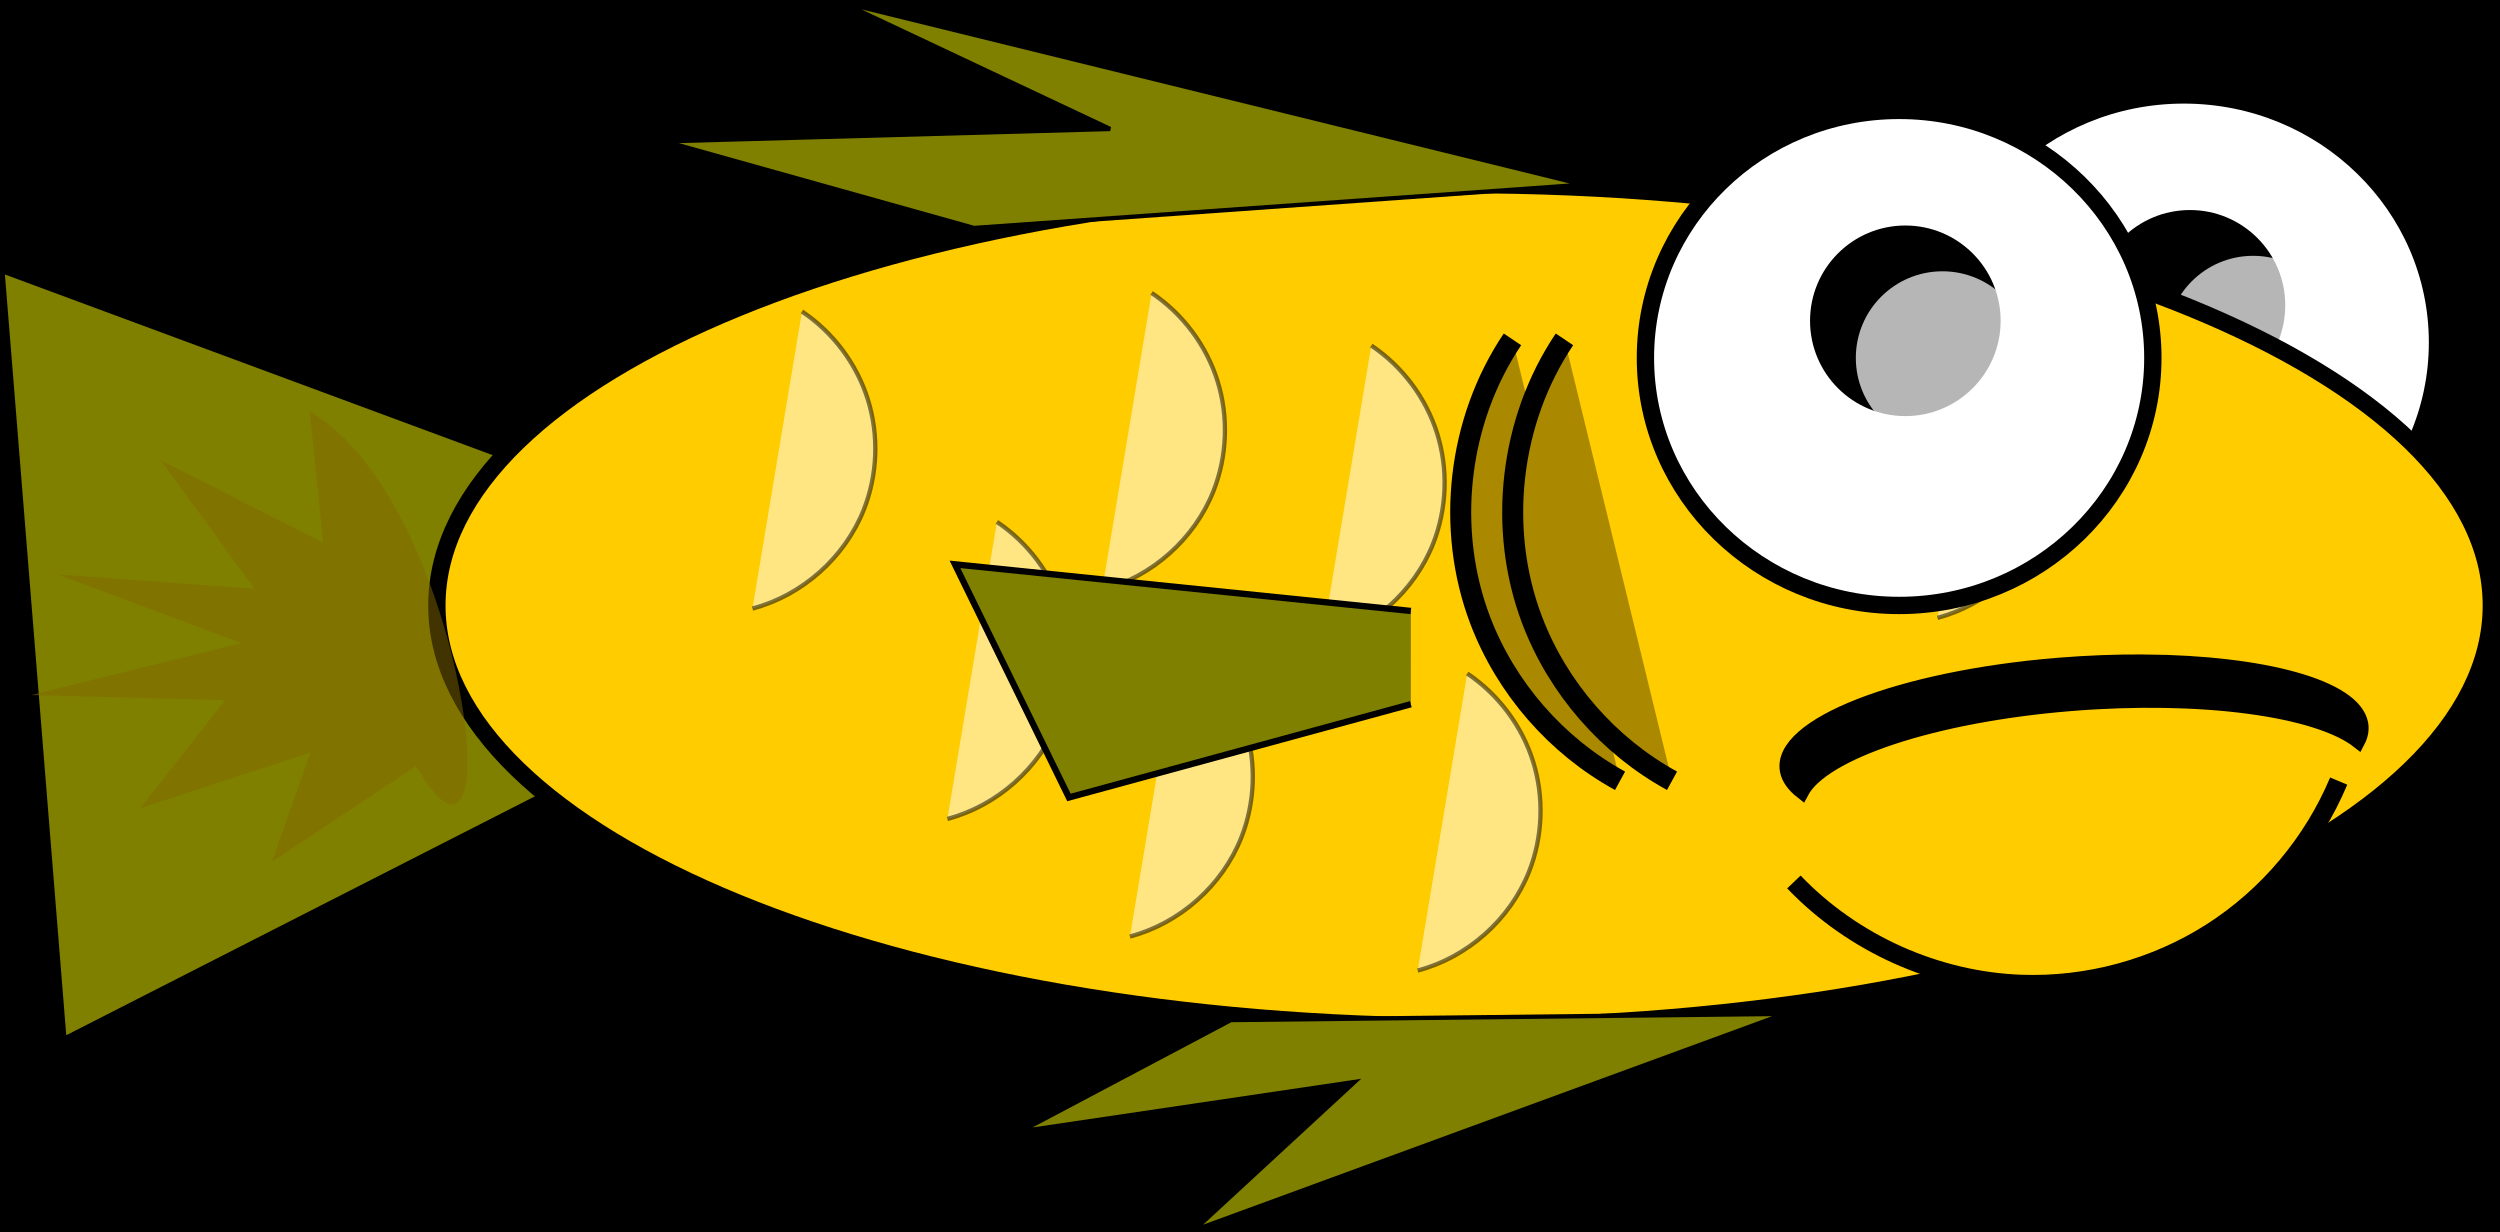 <?xml version="1.0"?><svg width="577.143" height="284.531" xmlns="http://www.w3.org/2000/svg">

 <rect width="100%" height="100%" fill="#333333" stroke="none"/>

 <g>
  <title>Layer 1</title>
  <rect id="svg_1" height="312" width="605" y="-13.531" x="-10.143" stroke-width="0" stroke="#000000" fill="#000000"/>
  <g id="layer1">
   <path fill="#808000" stroke="#000000" stroke-width="1px" id="path2989" d="m160.571,165.487l-145.714,74.286l-14.286,-177.143l154.286,57.143l5.714,45.714"/>
   <path opacity="0.508" fill="#ffffff" stroke="#000000" stroke-width="1px" d="m524.429,70.487c7.177,4.794 12.641,12.097 15.216,20.334c2.574,8.238 2.24,17.353 -0.93,25.38c-4.37,11.066 -14.212,19.814 -25.714,22.857" id="path3176"/>
   <path fill="#ffffff" fill-rule="nonzero" stroke="#000000" stroke-width="4" stroke-miterlimit="4" stroke-dashoffset="0" d="m562.715,79.059c0,31.559 -26.223,57.143 -58.571,57.143c-32.348,0 -58.571,-25.584 -58.571,-57.143c0,-31.559 26.223,-57.143 58.571,-57.143c32.348,0 58.571,25.584 58.571,57.143z" id="path2993"/>
   <path fill="#000000" fill-rule="nonzero" stroke="#000000" stroke-width="4" stroke-miterlimit="4" stroke-dashoffset="0" d="m525.567,70.487c0,11.046 -8.954,20 -20,20c-11.046,0 -20,-8.954 -20,-20c0,-11.046 8.954,-20 20,-20c11.046,0 20,8.954 20,20z" id="path2997"/>
   <path opacity="0.711" fill="#ffffff" fill-rule="nonzero" stroke-width="4" id="path3869" d="m540.147,79.058c0,11.046 -8.954,20 -20,20c-11.046,0 -20,-8.954 -20,-20c0,-11.046 8.954,-20 20,-20c11.046,0 20,8.954 20,20z"/>
   <path fill="#ffcc00" fill-rule="nonzero" stroke="#000000" stroke-width="4" stroke-miterlimit="4" stroke-dashoffset="0" d="m575.143,139.773c0,53.651 -106.172,97.143 -237.143,97.143c-130.97,0 -237.143,-43.492 -237.143,-97.143c0,-53.651 106.172,-97.143 237.143,-97.143c130.97,0 237.143,43.492 237.143,97.143z" id="path2987"/>
   <path opacity="0.508" fill="#ffffff" stroke="#000000" stroke-width="1px" id="path3180" d="m230.143,120.487c7.177,4.794 12.641,12.097 15.215,20.334c2.574,8.238 2.24,17.353 -0.93,25.38c-4.37,11.066 -14.212,19.814 -25.714,22.857"/>
   <path opacity="0.508" fill="#ffffff" stroke="#000000" stroke-width="1px" d="m316.571,79.773c7.177,4.794 12.641,12.097 15.215,20.334c2.574,8.238 2.24,17.353 -0.93,25.38c-4.37,11.066 -14.212,19.814 -25.714,22.857" id="path3184"/>
   <path opacity="0.508" fill="#ffffff" stroke="#000000" stroke-width="1px" id="path3188" d="m185.143,71.916c7.177,4.794 12.641,12.097 15.215,20.334c2.574,8.238 2.24,17.353 -0.93,25.38c-4.37,11.066 -14.212,19.814 -25.714,22.857"/>
   <path opacity="0.508" fill="#ffffff" stroke="#000000" stroke-width="1px" d="m265.857,67.63c7.177,4.794 12.641,12.097 15.215,20.334c2.574,8.238 2.24,17.353 -0.93,25.38c-4.37,11.066 -14.212,19.814 -25.714,22.857" id="path3194"/>
   <path opacity="0.508" fill="#ffffff" stroke="#000000" stroke-width="1px" id="path3196" d="m338.714,155.487c7.177,4.794 12.641,12.097 15.215,20.334c2.574,8.238 2.24,17.353 -0.93,25.38c-4.37,11.066 -14.212,19.814 -25.714,22.857"/>
   <path opacity="0.508" fill="#ffffff" stroke="#000000" stroke-width="1px" d="m272.286,147.63c7.177,4.794 12.641,12.097 15.215,20.334c2.574,8.238 2.24,17.353 -0.93,25.38c-4.37,11.066 -14.212,19.814 -25.714,22.857" id="path3198"/>
   <path fill="#000000" fill-rule="nonzero" stroke="#000000" stroke-width="3.159" stroke-miterlimit="4" stroke-dashoffset="0" id="path3786" d="m495.058,152.666c-6.336,-0.047 -13.022,0.198 -19.891,0.76c-36.63,2.999 -64.685,13.976 -62.687,24.497c0.342,1.802 1.562,3.461 3.503,4.979c4.806,-9.113 30.17,-17.713 61.986,-20.318c30.349,-2.485 57.033,1.273 66.434,8.619c0.725,-1.377 0.993,-2.779 0.731,-4.16c-1.624,-8.549 -22.62,-14.177 -50.077,-14.378z"/>
   <path fill="#808000" stroke="#000000" stroke-width="1px" id="path3002" d="m365.571,42.63l-171.429,-42.143l62.143,29.286l-102.857,2.857l71.429,20l140.714,-10"/>
   <path fill="#808000" stroke="#000000" stroke-width="1.472px" id="path3006" d="m325.703,141.047l-105.242,-10.763l26.31,53.813l78.931,-21.525"/>
   <path fill="#aa8800" stroke="#000000" stroke-width="4.846" stroke-miterlimit="4" d="m349.164,78.344c-12.617,18.76 -15.484,43.716 -7.451,64.849c5.944,15.637 17.611,29.027 32.287,37.057" id="path3881"/>
   <path fill="#808000" stroke="#000000" stroke-width="1px" id="path3887" d="m412,234.059l-136.429,50l37.143,-34.286l-77.143,11.429l48.571,-25.714l127.857,-1.429"/>
   <g id="g3035">
    <path opacity="0.508" fill="#ffffff" stroke="#000000" stroke-width="1px" d="m458.714,74.059c7.177,4.794 12.641,12.097 15.215,20.334c2.574,8.238 2.24,17.353 -0.93,25.38c-4.37,11.066 -14.212,19.814 -25.714,22.857" id="path3037"/>
    <path fill="#ffffff" fill-rule="nonzero" stroke="#000000" stroke-width="4" stroke-miterlimit="4" stroke-dashoffset="0" d="m497,82.63c0,31.559 -26.223,57.143 -58.571,57.143c-32.348,0 -58.571,-25.584 -58.571,-57.143c0,-31.559 26.223,-57.143 58.571,-57.143c32.348,0 58.571,25.584 58.571,57.143z" id="path3039"/>
    <path fill="#000000" fill-rule="nonzero" stroke="#000000" stroke-width="4" stroke-miterlimit="4" stroke-dashoffset="0" d="m459.86,74.059c0,11.046 -8.954,20 -20,20c-11.046,0 -20,-8.954 -20,-20c0,-11.046 8.954,-20 20,-20c11.046,0 20,8.954 20,20z" id="path3041"/>
    <path opacity="0.711" fill="#ffffff" fill-rule="nonzero" stroke-width="4" id="path3043" d="m468.43,82.63c0,11.046 -8.954,20 -20,20c-11.046,0 -20,-8.954 -20,-20c0,-11.046 8.954,-20 20,-20c11.046,0 20,8.954 20,20z"/>
   </g>
   <path fill="#ffcc00" stroke="#000000" stroke-width="4.289" stroke-miterlimit="4" id="path3025" d="m414.134,203.611c13.575,14.194 32.797,22.831 52.424,23.558c15.42,0.571 30.984,-3.664 43.988,-11.971c13.004,-8.306 23.391,-20.647 29.356,-34.878"/>
   <path opacity="0.508" fill="#806600" fill-rule="nonzero" stroke-width="4.255" id="path3827" d="m96.046,176.869l-33.242,22.049l8.879,-25.211l-39.286,12.867l19.614,-24.941l-44.866,-1.175l48.59,-11.986l-42.347,-15.849l45.367,3.305l-21.578,-29.617l37.43,18.951l-3.074,-30.238c36.163,21.085 47.309,120.545 24.513,81.845z"/>
   <path fill="#aa8800" stroke="#000000" stroke-width="4.846" stroke-miterlimit="4" id="path3832" d="m361.164,78.344c-12.617,18.76 -15.484,43.716 -7.451,64.849c5.944,15.637 17.611,29.027 32.287,37.057"/>
  </g>
 </g>
</svg>